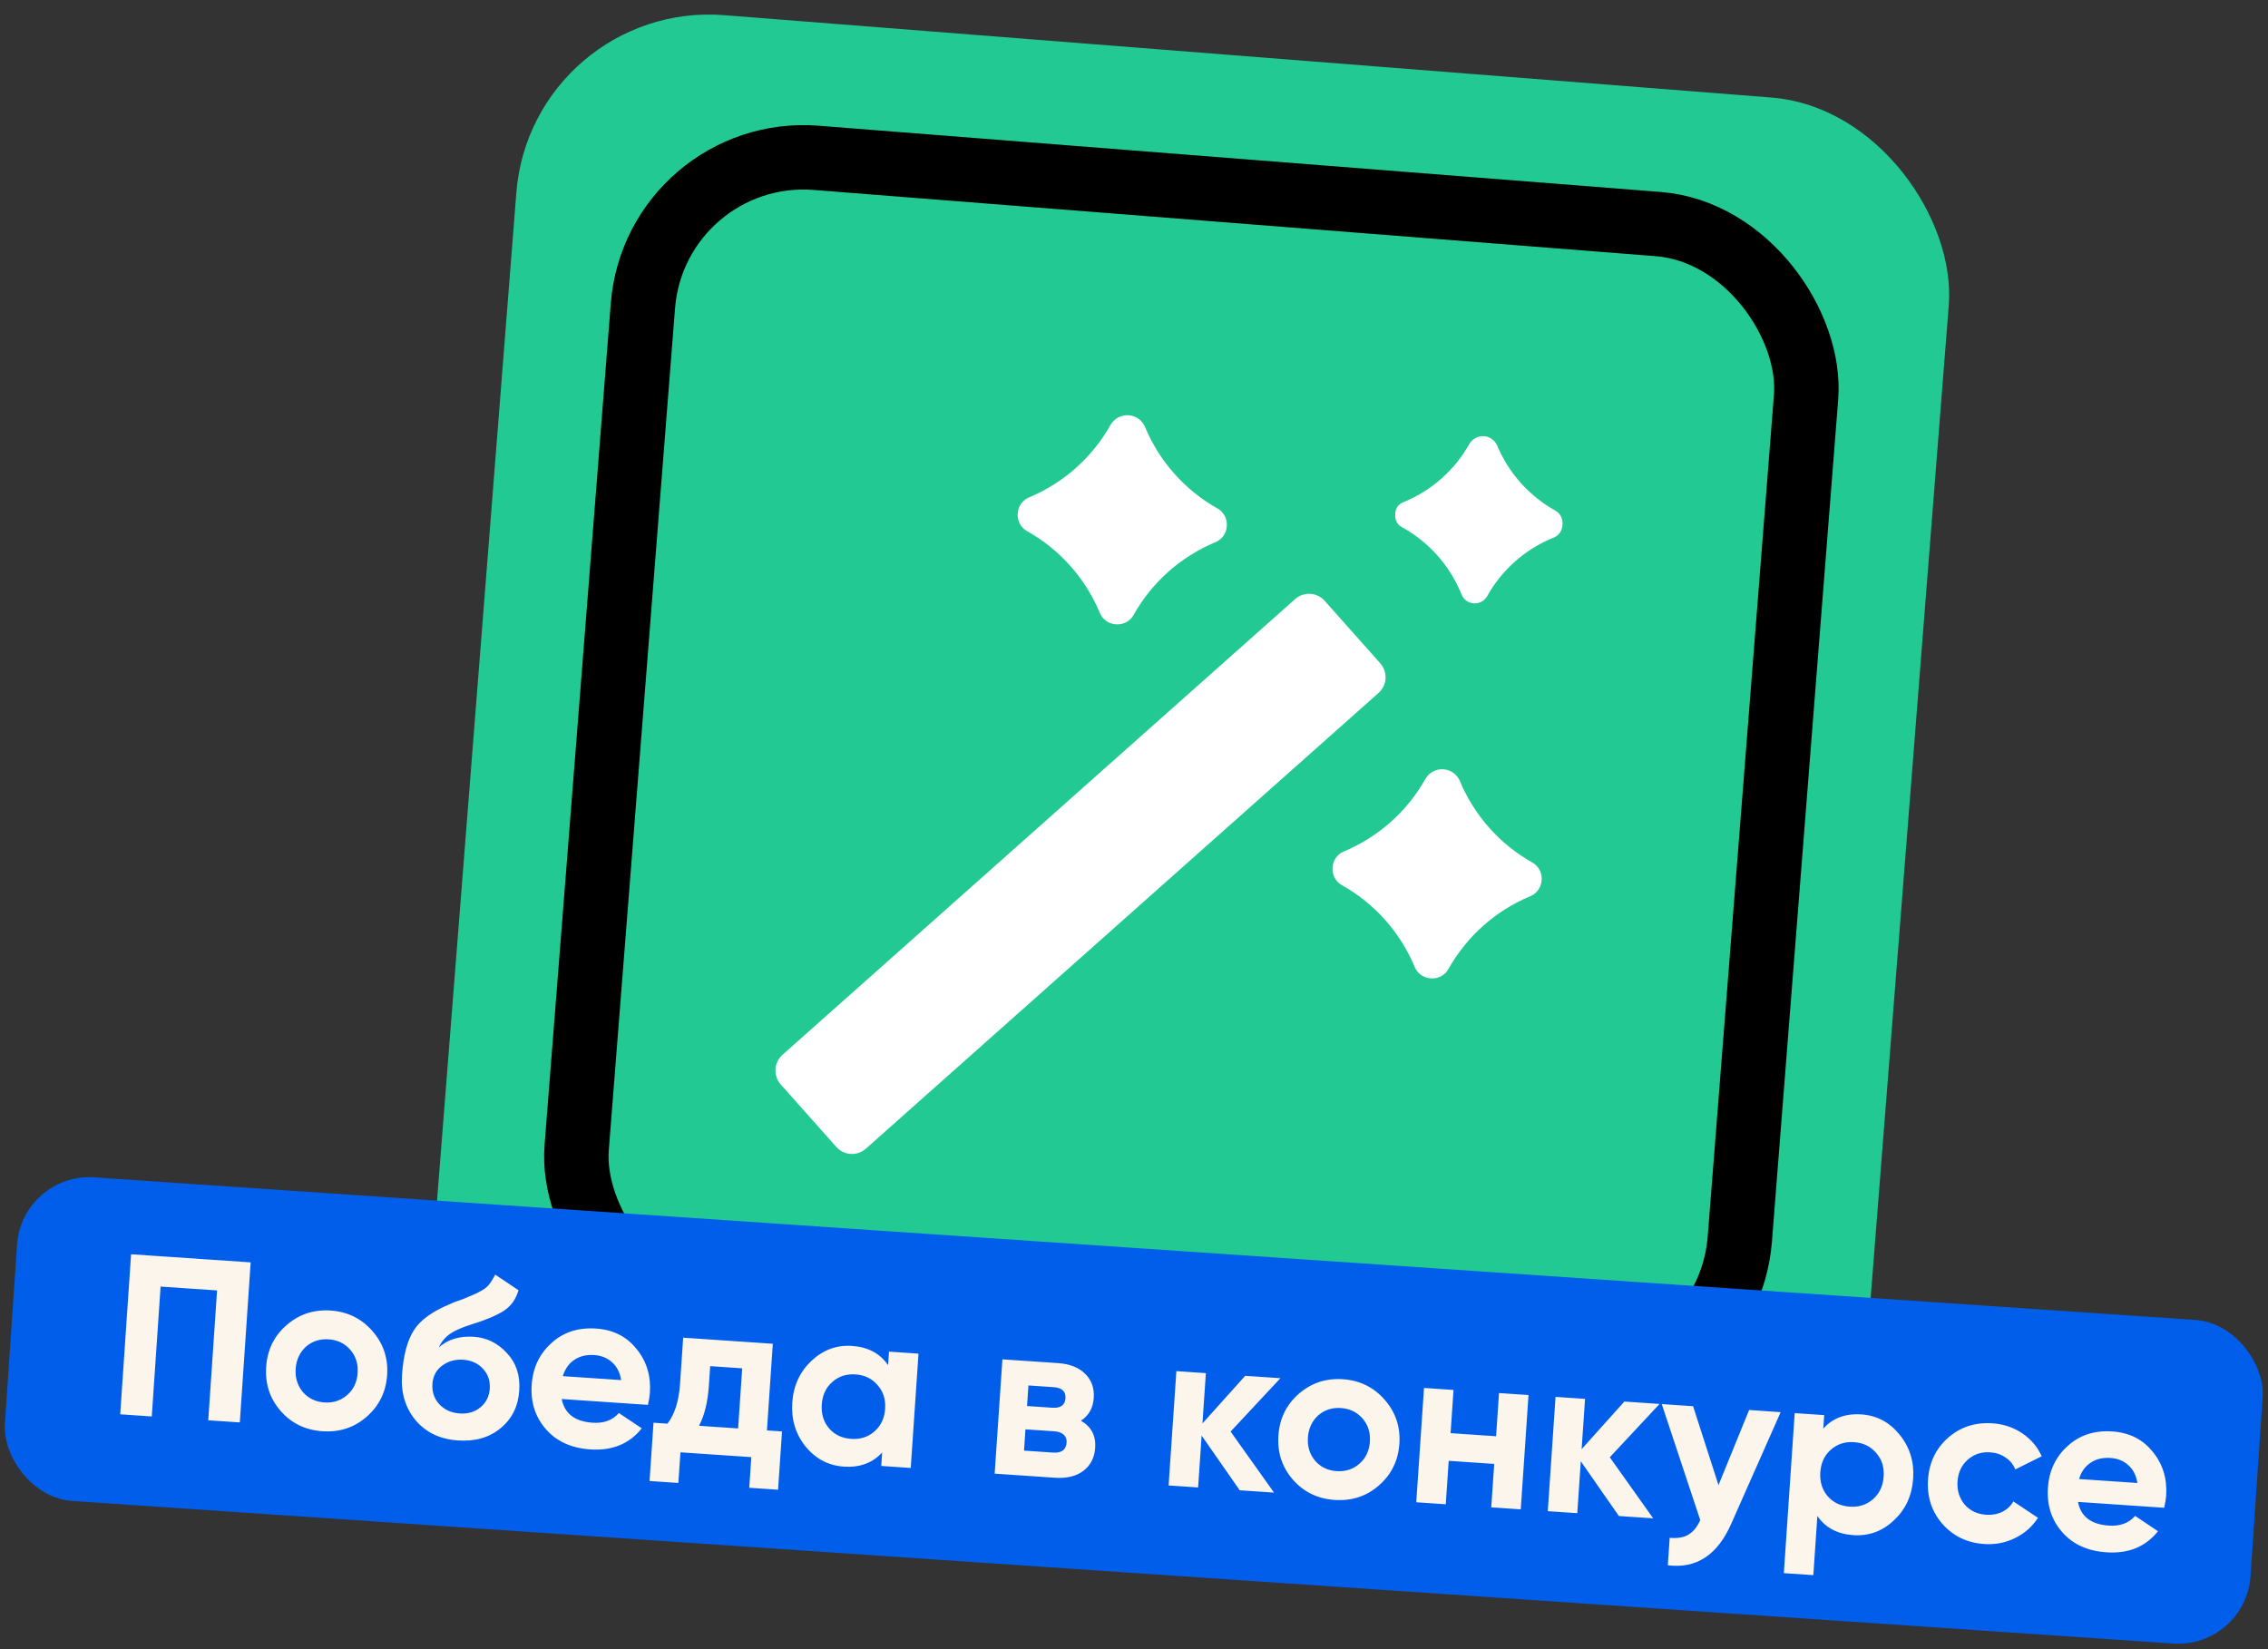 <?xml version="1.0" encoding="UTF-8"?> <svg xmlns="http://www.w3.org/2000/svg" width="352" height="256" viewBox="0 0 352 256" fill="none"><rect x="0" y="0" width="352" height="256" fill="#333333" stroke="none"/> <rect x="82.494" width="223" height="223" rx="30" transform="rotate(4.499 82.494 0)" fill="#22C993"></rect> <rect x="101.745" y="22.539" width="181.081" height="181.081" rx="25" transform="rotate(4.499 101.745 22.539)" stroke="black" stroke-width="10"></rect> <path fill-rule="evenodd" clip-rule="evenodd" d="M170.722 95.2C168.484 89.782 164.481 85.279 159.361 82.422C158.477 81.905 157.937 80.955 157.945 79.93L157.968 79.541C158.079 78.522 158.727 77.641 159.666 77.231C165.049 74.996 169.525 71.016 172.375 65.931C172.943 64.96 174.008 64.39 175.131 64.456C176.254 64.522 177.245 65.213 177.696 66.244C179.931 71.627 183.911 76.103 188.996 78.953C189.88 79.47 190.42 80.421 190.412 81.445L190.389 81.834C190.278 82.853 189.63 83.734 188.691 84.144C183.273 86.382 178.77 90.385 175.913 95.505C175.396 96.389 174.445 96.929 173.421 96.921L173.032 96.898C172.013 96.787 171.132 96.139 170.722 95.2ZM134.396 178.299L213.947 107.569C214.597 106.996 214.991 106.187 215.042 105.322C215.092 104.457 214.796 103.607 214.217 102.962L205.605 93.275C205.032 92.626 204.223 92.231 203.358 92.181C202.493 92.13 201.643 92.427 200.998 93.005L121.447 163.736C120.797 164.309 120.403 165.118 120.352 165.983C120.301 166.848 120.598 167.697 121.176 168.343L129.789 178.029C130.362 178.679 131.171 179.073 132.036 179.124C132.901 179.175 133.751 178.878 134.396 178.299ZM241.456 79.297C237.36 77.032 234.151 73.447 232.351 69.126C231.972 68.311 231.182 67.766 230.286 67.703C229.388 67.661 228.539 68.11 228.068 68.875C225.8 72.952 222.216 76.139 217.901 77.915C217.04 78.188 216.479 79.017 216.546 79.919C216.468 80.742 216.918 81.525 217.669 81.873C221.768 84.163 224.974 87.77 226.77 92.109C227.045 92.991 227.839 93.609 228.762 93.658C229.577 93.706 230.352 93.301 230.777 92.604C233.052 88.492 236.663 85.281 241.013 83.503C241.895 83.199 242.49 82.374 242.502 81.442C242.602 80.584 242.193 79.746 241.456 79.297ZM219.586 150.157C217.348 144.739 213.344 140.236 208.225 137.38C207.341 136.863 206.8 135.912 206.809 134.888L206.832 134.498C206.943 133.48 207.591 132.599 208.53 132.189C213.913 129.953 218.389 125.974 221.239 120.889C221.807 119.918 222.872 119.348 223.995 119.414C225.118 119.48 226.109 120.17 226.56 121.201C228.795 126.584 232.775 131.06 237.859 133.91C238.744 134.427 239.284 135.378 239.276 136.402L239.253 136.792C239.141 137.81 238.494 138.691 237.555 139.101C232.137 141.339 227.634 145.343 224.777 150.462C224.26 151.347 223.309 151.887 222.285 151.879L221.896 151.856C220.877 151.744 219.996 151.096 219.586 150.157Z" fill="white"></path> <rect x="3.409" y="182" width="349.328" height="50.347" rx="11.232" transform="rotate(3.883 3.409 182)" fill="#005EEB"></rect> <path d="M20.345 194.7L38.906 195.96L37.219 220.803L32.322 220.47L33.69 200.312L24.924 199.717L23.556 219.875L18.658 219.543L20.345 194.7ZM56.899 219.928C54.979 221.604 52.694 222.352 50.044 222.172C47.394 221.993 45.231 220.943 43.555 219.022C41.879 217.102 41.131 214.817 41.311 212.167C41.489 209.541 42.538 207.39 44.459 205.714C46.404 204.016 48.69 203.256 51.316 203.434C53.942 203.612 56.105 204.674 57.803 206.62C59.501 208.565 60.261 210.839 60.085 213.442C59.907 216.068 58.845 218.23 56.899 219.928ZM46.999 216.083C47.859 217.068 48.975 217.608 50.348 217.701C51.72 217.794 52.899 217.41 53.884 216.55C54.87 215.69 55.41 214.55 55.507 213.131C55.603 211.711 55.221 210.509 54.361 209.523C53.501 208.538 52.385 207.999 51.013 207.906C49.64 207.813 48.462 208.196 47.476 209.056C46.513 209.941 45.984 211.082 45.889 212.478C45.794 213.874 46.164 215.076 46.999 216.083ZM71.081 223.6C68.289 223.411 66.09 222.358 64.485 220.443C62.904 218.529 62.207 216.188 62.395 213.42C62.599 210.415 63.206 208.115 64.218 206.52C65.206 204.923 67.118 203.544 69.954 202.382C70.028 202.339 70.163 202.277 70.359 202.195C70.578 202.115 70.797 202.035 71.017 201.955C71.26 201.876 71.491 201.797 71.71 201.716L73.251 201.072C73.618 200.931 74.011 200.744 74.43 200.511C75.046 200.196 75.509 199.859 75.818 199.5C76.128 199.14 76.474 198.593 76.857 197.859L80.472 200.279C80.066 201.701 79.292 202.778 78.149 203.508C76.982 204.237 75.319 204.932 73.159 205.594C71.653 206.062 70.525 206.568 69.775 207.111C69.025 207.655 68.468 208.342 68.102 209.173C69.495 207.912 71.316 207.358 73.563 207.511C75.55 207.646 77.252 208.486 78.669 210.032C80.11 211.556 80.751 213.501 80.59 215.867C80.425 218.304 79.461 220.247 77.699 221.696C75.96 223.147 73.754 223.782 71.081 223.6ZM71.86 211.068C70.677 210.987 69.611 211.283 68.662 211.956C67.712 212.652 67.196 213.603 67.114 214.81C67.029 216.064 67.385 217.122 68.182 217.984C69.002 218.848 70.052 219.323 71.329 219.41C72.631 219.498 73.71 219.179 74.567 218.453C75.448 217.729 75.93 216.763 76.012 215.557C76.094 214.35 75.747 213.328 74.972 212.491C74.199 211.63 73.161 211.156 71.86 211.068ZM100.562 218.079L87.182 217.17C87.623 219.435 89.215 220.66 91.96 220.846C93.711 220.965 95.076 220.463 96.055 219.341L99.602 221.721C97.679 224.134 95.014 225.225 91.607 224.993C88.673 224.794 86.379 223.747 84.725 221.852C83.071 219.958 82.336 217.661 82.519 214.964C82.699 212.314 83.725 210.15 85.598 208.47C87.447 206.79 89.756 206.043 92.524 206.231C95.15 206.409 97.231 207.454 98.765 209.364C100.346 211.278 101.047 213.56 100.867 216.21C100.833 216.706 100.732 217.329 100.562 218.079ZM87.352 213.617L96.402 214.231C96.221 213.054 95.748 212.131 94.986 211.461C94.247 210.793 93.333 210.422 92.245 210.348C91.014 210.264 89.975 210.515 89.127 211.099C88.281 211.659 87.69 212.499 87.352 213.617ZM119.942 208.591L119.029 222.042L121.372 222.201L120.757 231.25L116.286 230.947L116.609 226.191L105.607 225.445L105.284 230.2L100.812 229.897L101.427 220.847L103.591 220.994C104.712 219.549 105.362 217.489 105.544 214.816L106.03 207.647L119.942 208.591ZM108.489 221.326L114.558 221.738L115.191 212.404L110.223 212.067L110.016 215.119C109.842 217.674 109.333 219.743 108.489 221.326ZM137.833 211.909L137.975 209.815L142.554 210.126L141.349 227.871L136.771 227.56L136.913 225.466C135.424 227.1 133.437 227.833 130.952 227.664C128.587 227.503 126.613 226.466 125.031 224.553C123.475 222.617 122.786 220.336 122.964 217.709C123.141 215.107 124.131 212.952 125.935 211.244C127.762 209.538 129.858 208.765 132.224 208.926C134.709 209.094 136.578 210.089 137.833 211.909ZM128.681 221.734C129.541 222.719 130.681 223.26 132.101 223.357C133.52 223.453 134.723 223.071 135.708 222.211C136.719 221.329 137.274 220.154 137.373 218.687C137.473 217.221 137.081 215.994 136.197 215.007C135.338 213.998 134.199 213.445 132.78 213.349C131.36 213.252 130.157 213.646 129.17 214.53C128.185 215.39 127.642 216.553 127.543 218.02C127.443 219.487 127.823 220.725 128.681 221.734ZM167.766 220.536C169.367 221.453 170.104 222.858 169.975 224.751C169.873 226.265 169.269 227.448 168.166 228.3C167.062 229.152 165.576 229.515 163.707 229.388L154.373 228.755L155.577 211.01L164.201 211.595C166.047 211.72 167.459 212.28 168.437 213.273C169.417 214.243 169.856 215.485 169.753 216.999C169.647 218.561 168.985 219.74 167.766 220.536ZM163.52 215.328L159.616 215.063L159.399 218.257L163.303 218.522C164.605 218.611 165.291 218.122 165.364 217.058C165.436 215.993 164.821 215.416 163.52 215.328ZM158.93 225.178L163.437 225.484C164.762 225.574 165.463 225.051 165.54 223.915C165.574 223.418 165.423 223.016 165.087 222.708C164.751 222.4 164.276 222.225 163.661 222.183L159.154 221.877L158.93 225.178ZM190.995 222.22L197.732 231.698L192.409 231.336L186.496 222.842L185.949 230.898L181.371 230.587L182.576 212.842L187.154 213.153L186.624 220.961L193.258 213.567L198.723 213.938L190.995 222.22ZM214.003 230.591C212.083 232.267 209.797 233.016 207.148 232.836C204.498 232.656 202.335 231.606 200.659 229.686C198.983 227.766 198.234 225.48 198.414 222.831C198.593 220.204 199.642 218.053 201.562 216.377C203.507 214.679 205.793 213.919 208.419 214.097C211.046 214.276 213.208 215.337 214.906 217.283C216.604 219.228 217.365 221.502 217.188 224.105C217.01 226.731 215.948 228.893 214.003 230.591ZM204.103 226.746C204.963 227.732 206.079 228.271 207.451 228.364C208.823 228.457 210.002 228.074 210.988 227.214C211.973 226.354 212.514 225.214 212.61 223.794C212.706 222.375 212.325 221.172 211.464 220.187C210.604 219.201 209.488 218.662 208.116 218.569C206.744 218.476 205.565 218.859 204.58 219.719C203.616 220.605 203.087 221.745 202.992 223.141C202.898 224.537 203.268 225.739 204.103 226.746ZM232.196 222.949L232.652 216.241L237.23 216.552L236.025 234.297L231.447 233.986L231.905 227.243L224.843 226.764L224.385 233.507L219.807 233.196L221.011 215.451L225.589 215.762L225.134 222.469L232.196 222.949ZM249.844 226.214L256.581 235.692L251.257 235.331L245.345 226.836L244.798 234.892L240.22 234.581L241.424 216.837L246.003 217.147L245.473 224.955L252.107 217.562L257.572 217.933L249.844 226.214ZM266.718 230.533L271.467 218.876L276.364 219.208L268.701 236.515C266.564 241.385 263.28 243.539 258.85 242.976L259.139 238.718C260.344 238.823 261.305 238.663 262.024 238.236C262.766 237.811 263.387 237.057 263.889 235.974L257.91 217.956L262.772 218.286L266.718 230.533ZM288.904 219.56C291.294 219.722 293.267 220.771 294.823 222.707C296.403 224.645 297.104 226.915 296.928 229.517C296.748 232.167 295.745 234.333 293.919 236.016C292.141 237.701 290.045 238.462 287.632 238.299C285.148 238.13 283.29 237.136 282.059 235.318L281.435 244.509L276.857 244.199L278.543 219.356L283.121 219.667L282.979 221.761C284.445 220.125 286.42 219.392 288.904 219.56ZM283.657 232.253C284.517 233.238 285.657 233.779 287.077 233.876C288.496 233.972 289.699 233.59 290.684 232.73C291.695 231.848 292.25 230.673 292.349 229.206C292.449 227.74 292.057 226.513 291.173 225.526C290.315 224.517 289.176 223.964 287.756 223.868C286.336 223.771 285.133 224.165 284.146 225.049C283.161 225.909 282.618 227.072 282.519 228.539C282.419 230.006 282.799 231.244 283.657 232.253ZM307.967 239.679C305.293 239.497 303.119 238.447 301.442 236.526C299.79 234.608 299.054 232.324 299.234 229.674C299.413 227.024 300.452 224.86 302.348 223.182C304.268 221.506 306.565 220.759 309.239 220.94C310.966 221.058 312.511 221.578 313.875 222.503C315.238 223.427 316.239 224.612 316.878 226.058L312.782 228.098C312.477 227.34 311.972 226.723 311.267 226.248C310.586 225.774 309.796 225.506 308.897 225.445C307.525 225.352 306.358 225.736 305.396 226.598C304.436 227.436 303.908 228.565 303.812 229.984C303.719 231.357 304.089 232.546 304.924 233.554C305.762 234.514 306.867 235.041 308.24 235.134C309.162 235.196 309.992 235.051 310.729 234.697C311.492 234.321 312.075 233.778 312.48 233.068L316.301 235.61C315.424 236.976 314.235 238.025 312.736 238.755C311.26 239.486 309.67 239.794 307.967 239.679ZM335.888 234.051L322.508 233.143C322.949 235.407 324.541 236.632 327.286 236.819C329.037 236.938 330.402 236.436 331.381 235.314L334.927 237.694C333.005 240.107 330.34 241.197 326.933 240.966C323.999 240.767 321.705 239.72 320.051 237.825C318.397 235.93 317.662 233.634 317.845 230.937C318.025 228.287 319.051 226.122 320.924 224.443C322.773 222.762 325.082 222.016 327.85 222.204C330.476 222.382 332.556 223.426 334.09 225.337C335.672 227.251 336.373 229.532 336.193 232.182C336.159 232.679 336.057 233.302 335.888 234.051ZM322.678 229.589L331.728 230.204C331.546 229.027 331.074 228.103 330.312 227.433C329.572 226.765 328.659 226.394 327.57 226.32C326.34 226.237 325.301 226.487 324.453 227.071C323.607 227.632 323.015 228.471 322.678 229.589Z" fill="#FBF5EB"></path> </svg> 